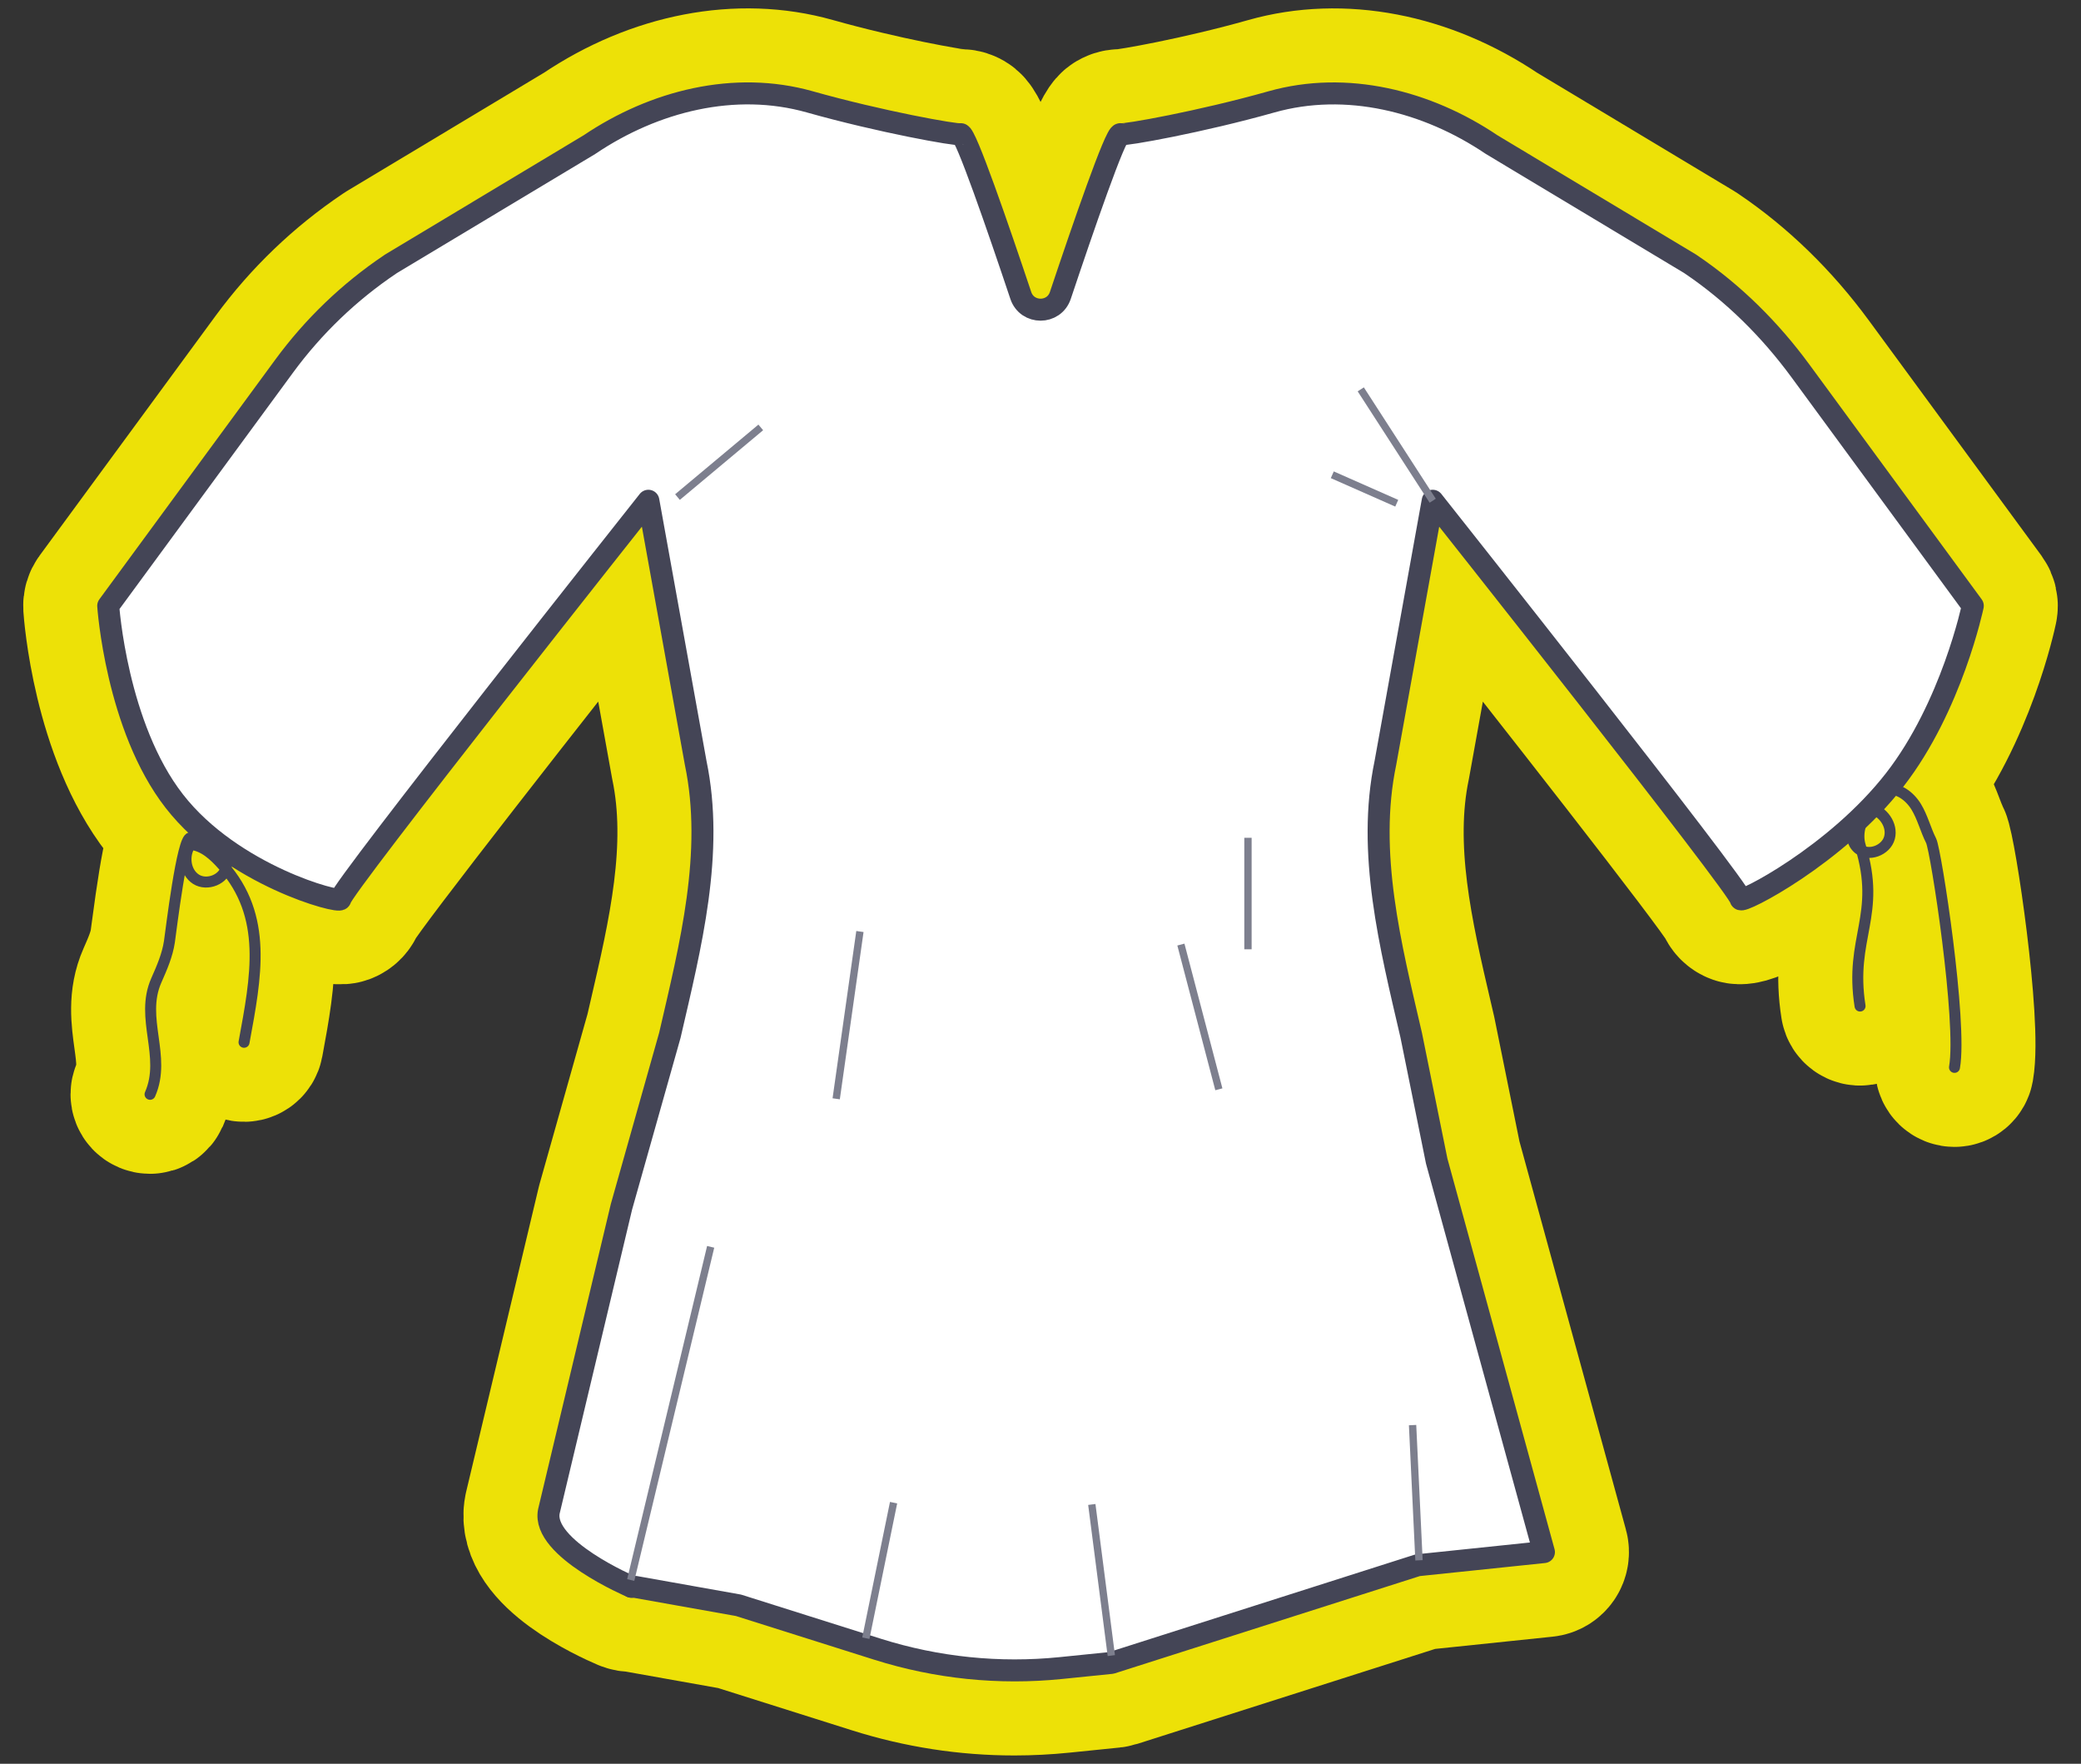 <?xml version="1.0" encoding="iso-8859-1"?>
<!-- Generator: Adobe Illustrator 20.0.0, SVG Export Plug-In . SVG Version: 6.00 Build 0)  -->
<!DOCTYPE svg PUBLIC "-//W3C//DTD SVG 1.1//EN" "http://www.w3.org/Graphics/SVG/1.1/DTD/svg11.dtd">
<svg version="1.1" id="Calque_1" xmlns="http://www.w3.org/2000/svg" xmlns:xlink="http://www.w3.org/1999/xlink" x="0px" y="0px"
	 width="382.306px" height="324.001px" viewBox="0 0 382.306 324.001" style="enable-background:new 0 0 382.306 324.001;"
	 xml:space="preserve">
<rect x="0" y="0" width="382.306" height="324.001" fill="#333333" stroke="none"/>
<path style="fill:none;stroke:#EDE107;stroke-width:27.197;stroke-linecap:round;stroke-linejoin:round;stroke-miterlimit:10;" d="
	M364.405,111.699c0.117-0.561-0.01-1.145-0.349-1.607L332.399,66.95c-5.91-8.052-12.835-14.792-20.588-20.038l-0.218-0.147
	c-0.028-0.019-0.057-0.037-0.085-0.054l-36.399-21.859c-13.291-8.949-28.638-11.894-42.107-8.078
	c-12.766,3.608-25.425,5.814-26.949,5.864c-0.401-0.037-0.83,0.034-1.178,0.208c-1.048,0.521-2.038,1.014-11.995,30.782
	c-0.384,1.149-1.412,1.239-1.717,1.239c-0.306,0-1.334-0.089-1.718-1.239c-9.97-29.774-10.911-30.242-12-30.783
	c-0.348-0.173-0.777-0.247-1.179-0.207c-1.532-0.054-14.172-2.267-26.961-5.877c-13.469-3.804-28.806-0.855-42.093,8.091
	L70.812,46.713c-0.027,0.016-0.054,0.034-0.081,0.051l-0.165,0.111C62.823,52.08,56.1,58.531,50.581,66.049l-32.331,44.042
	c-0.282,0.384-0.419,0.855-0.387,1.33c0.062,0.931,1.649,22.974,12.568,36.993c1.261,1.62,2.646,3.123,4.105,4.522
	c-1.161,0.347-2.182,3.045-4.214,18.458c-0.091,0.691-0.158,1.198-0.196,1.45c-0.352,2.363-1.36,4.645-2.334,6.852
	c-1.654,3.748-1.143,7.437-0.65,11.004c0.476,3.439,0.925,6.688-0.498,9.911c-0.225,0.511,0.006,1.107,0.517,1.332
	c0.132,0.058,0.271,0.086,0.407,0.086c0.388,0,0.758-0.225,0.925-0.602c1.654-3.748,1.143-7.437,0.65-11.004
	c-0.476-3.439-0.925-6.688,0.498-9.911c1.028-2.33,2.091-4.739,2.483-7.37c0.039-0.258,0.107-0.776,0.2-1.485
	c0.644-4.878,1.179-8.373,1.62-10.873c0.385,0.643,0.899,1.181,1.519,1.579c1.301,0.836,3.061,0.903,4.596,0.179
	c0.616-0.29,1.144-0.688,1.556-1.159c6.18,8.447,4.386,18.179,2.33,29.335l-0.104,0.563c-0.101,0.549,0.262,1.076,0.811,1.177
	c0.544,0.103,1.075-0.261,1.176-0.81l0.104-0.564c2.122-11.512,4.131-22.408-3.353-31.765c0.004-0.024,0.007-0.049,0.01-0.073
	c0.001-0.005,0-0.011,0-0.016c9.347,5.998,18.916,8.463,20.529,7.912c0.656-0.225,1.147-0.743,1.343-1.371
	c1.978-3.607,31.962-41.869,53.459-69.023l7.902,43.774c3.17,15.205-0.528,31.118-4.104,46.508l-0.612,2.638l-8.901,31.548
	l-13.35,56.024c-1.602,8.02,13.332,14.819,16.341,16.101c0.023,0.01,0.048,0.014,0.071,0.023c0.05,0.019,0.101,0.034,0.153,0.049
	c0.073,0.022,0.147,0.04,0.222,0.053c0.027,0.005,0.052,0.015,0.079,0.019c0.045,0.006,0.09,0.006,0.135,0.009
	c0.018,0.001,0.036,0.006,0.055,0.007l0.561,0.021l18.709,3.334l25.427,8.032c8.397,2.653,17.021,3.988,25.737,3.988
	c2.91,0,5.83-0.149,8.755-0.447l9.269-0.944c0.139-0.014,0.276-0.042,0.409-0.085l56.076-17.879l22.996-2.396
	c0.59-0.062,1.123-0.38,1.458-0.869c0.335-0.49,0.437-1.102,0.281-1.675l-19.682-71.759l-4.68-23.105l-0.583-2.504
	c-3.602-15.455-7.327-31.437-4.134-46.743l7.892-43.72c21.544,27.222,51.614,65.603,53.46,69.049
	c0.205,0.606,0.691,1.119,1.301,1.329c2.114,0.715,9.336-3.975,12.345-6.028c2.342-1.598,5.146-3.668,8.049-6.149
	c0.256,0.654,0.644,1.239,1.19,1.708c0.135,0.115,0.275,0.22,0.422,0.314c1.614,6.037,0.874,10.019,0.093,14.219
	c-0.722,3.891-1.471,7.914-0.542,13.777c0.088,0.551,0.609,0.925,1.155,0.84c0.552-0.088,0.927-0.605,0.84-1.155
	c-0.874-5.52-0.159-9.369,0.533-13.092c0.775-4.17,1.511-8.136,0.161-13.959c0.468-0.002,0.951-0.075,1.429-0.224
	c1.62-0.503,2.872-1.744,3.267-3.238c0.344-1.303,0.11-2.713-0.66-3.97c-0.352-0.574-0.805-1.081-1.319-1.503
	c0.737-0.795,1.461-1.617,2.169-2.462c1.167,0.43,2.214,1.438,2.876,2.523c0.625,1.028,1.059,2.165,1.518,3.368
	c0.353,0.927,0.719,1.887,1.18,2.797c0.789,1.8,5.613,33.015,4.204,41.006c-0.096,0.55,0.27,1.073,0.82,1.17
	c0.059,0.01,0.119,0.015,0.176,0.015c0.482,0,0.907-0.344,0.994-0.835c1.471-8.352-3.247-40.004-4.387-42.257
	c-0.419-0.828-0.75-1.697-1.1-2.616c-0.472-1.235-0.959-2.513-1.681-3.699c-0.718-1.177-1.86-2.402-3.268-3.113
	c0.013-0.016,0.026-0.032,0.039-0.048C360.334,130.808,364.244,112.473,364.405,111.699z M39.195,160.715
	c-0.898,0.423-1.933,0.402-2.642-0.052c-0.666-0.427-1.129-1.158-1.305-2.058c-0.159-0.818-0.057-1.671,0.272-2.383
	c1.824,0.422,3.387,1.95,4.695,3.427c0.034,0.038,0.066,0.075,0.1,0.113C40.076,160.151,39.692,160.481,39.195,160.715z
	 M346.151,153.622c-0.215,0.815-0.967,1.531-1.913,1.825c-0.49,0.153-0.962,0.176-1.378,0.077c-0.044-0.15-0.09-0.301-0.137-0.454
	c-0.279-0.904-0.257-1.948,0.006-2.971c0.668-0.633,1.333-1.291,1.994-1.964c0.389,0.296,0.737,0.66,1,1.089
	C346.2,152.006,346.352,152.858,346.151,153.622z"/>
<g id="Calque_1_1_">
</g>
<g id="chemise_x5F_noble_2_">
	<g id="chemise_x5F_noble_3_">
		
			<path style="fill:none;stroke:#444556;stroke-width:2.02;stroke-linecap:round;stroke-linejoin:round;stroke-miterlimit:10;" d="
			M44.833,191.465c2.224-12.077,4.42-23.13-3.862-32.485c-1.612-1.821-3.553-3.65-5.976-3.862c-1.393,1.97-1.018,5.093,1.013,6.396
			s5.291,0.009,5.576-2.387c0.371-3.111-3.478-4.893-6.594-5.218c-1.525-0.16-3.574,17.123-3.867,19.084
			c-0.371,2.483-1.395,4.815-2.409,7.112c-3.076,6.972,1.928,13.943-1.148,20.915"/>
		
			<path style="fill:none;stroke:#444556;stroke-width:2.02;stroke-linecap:round;stroke-linejoin:round;stroke-miterlimit:10;" d="
			M341.715,184.808c-1.992-12.578,3.998-16.618,0.041-29.44c-0.717-2.324,0.151-5.091,1.794-6.885
			c2.358,0.51,4.193,3.065,3.576,5.398c-0.616,2.333-3.893,3.583-5.723,2.01c-2.376-2.043-0.744-5.956,1.333-8.302
			c1.016-1.149,2.209-2.281,3.717-2.558c2.238-0.412,4.394,1.228,5.578,3.172c1.184,1.944,1.715,4.214,2.743,6.245
			c0.895,1.77,5.753,33.336,4.293,41.626"/>
		<g>
			
				<line style="fill:none;stroke:#444556;stroke-width:4.04;stroke-linecap:round;stroke-linejoin:round;stroke-miterlimit:10;" x1="183.692" y1="261.402" x2="187.8" y2="226.685"/>
			
				<line style="fill:none;stroke:#444556;stroke-width:4.04;stroke-linecap:round;stroke-linejoin:round;stroke-miterlimit:10;" x1="121.172" y1="252.61" x2="115.987" y2="291.48"/>
			
				<path style="fill:#FFFFFF;stroke:#444556;stroke-width:4.04;stroke-linecap:round;stroke-linejoin:round;stroke-miterlimit:10;" d="
				M362.427,111.287c0,0-3.852,18.492-14.357,31.987c-10.817,13.896-28.297,22.794-28.297,21.886
				c0-1.791-56.566-73.173-56.566-73.173l-8.687,48.122c-3.448,16.525,0.925,33.617,4.737,50.061l4.682,23.118l19.7,71.825
				l-23.203,2.418l-56.273,17.942l-9.269,0.944c-11.345,1.155-22.806-0.022-33.678-3.458l-2.144-0.677l-23.408-7.394l-18.976-3.381
				l-0.701-0.027c0,0-16.512-7.031-15.152-13.845l13.334-55.951l8.894-31.514c3.798-16.444,8.185-33.523,4.737-50.061l-8.687-48.122
				c0,0-56.579,71.381-56.579,73.173c0,0.896-19.845-4.294-30.508-17.986c-10.664-13.691-12.146-35.886-12.146-35.886l32.331-44.042
				c5.366-7.31,11.958-13.634,19.483-18.694l0.16-0.107l36.444-21.886c11.879-8.013,26.681-11.744,40.459-7.852
				c12.93,3.65,26.991,6.168,27.718,5.939c0.872-0.294,6.934,17.317,11.056,29.625c1.169,3.49,6.1,3.489,7.267-0.001
				c4.117-12.308,10.178-29.918,11.051-29.624c0.727,0.229,14.788-2.276,27.704-5.926c13.792-3.906,28.593-0.175,40.472,7.838
				l36.444,21.886c0.073,0.049,0.145,0.098,0.218,0.147c7.792,5.272,14.518,11.97,20.084,19.555L362.427,111.287z"/>
			
				<line style="fill:none;stroke:#7D7F8E;stroke-width:1.347;stroke-linejoin:round;stroke-miterlimit:10;" x1="204.163" y1="304.126" x2="200.579" y2="276.367"/>
			
				<line style="fill:none;stroke:#7D7F8E;stroke-width:1.347;stroke-linejoin:round;stroke-miterlimit:10;" x1="260.687" y1="286.625" x2="259.508" y2="261.787"/>
			
				<line style="fill:none;stroke:#7D7F8E;stroke-width:1.347;stroke-linejoin:round;stroke-miterlimit:10;" x1="159.066" y1="300.933" x2="164.162" y2="276.035"/>
			
				<line style="fill:none;stroke:#7D7F8E;stroke-width:1.347;stroke-linejoin:round;stroke-miterlimit:10;" x1="115.872" y1="290.247" x2="130.559" y2="229.041"/>
			
				<line style="fill:none;stroke:#7D7F8E;stroke-width:1.347;stroke-linejoin:round;stroke-miterlimit:10;" x1="153.619" y1="201.846" x2="157.978" y2="171.118"/>
			
				<line style="fill:none;stroke:#7D7F8E;stroke-width:1.347;stroke-linejoin:round;stroke-miterlimit:10;" x1="223.919" y1="200.102" x2="216.945" y2="173.515"/>
			
				<line style="fill:none;stroke:#7D7F8E;stroke-width:1.347;stroke-linejoin:round;stroke-miterlimit:10;" x1="229.267" y1="153.901" x2="229.267" y2="174.387"/>
			
				<line style="fill:none;stroke:#7D7F8E;stroke-width:1.347;stroke-linejoin:round;stroke-miterlimit:10;" x1="263.207" y1="91.982" x2="249.988" y2="71.523"/>
			
				<line style="fill:none;stroke:#7D7F8E;stroke-width:1.347;stroke-linejoin:round;stroke-miterlimit:10;" x1="256.597" y1="92.444" x2="244.758" y2="87.214"/>
			
				<line style="fill:none;stroke:#7D7F8E;stroke-width:1.347;stroke-linejoin:round;stroke-miterlimit:10;" x1="124.462" y1="91.309" x2="139.763" y2="78.514"/>
			
				<path style="fill:#FFFFFF;stroke:#444556;stroke-width:4.04;stroke-linecap:round;stroke-linejoin:round;stroke-miterlimit:10;" d="
				M115.987,290.133"/>
		</g>
	</g>
</g>
</svg>
